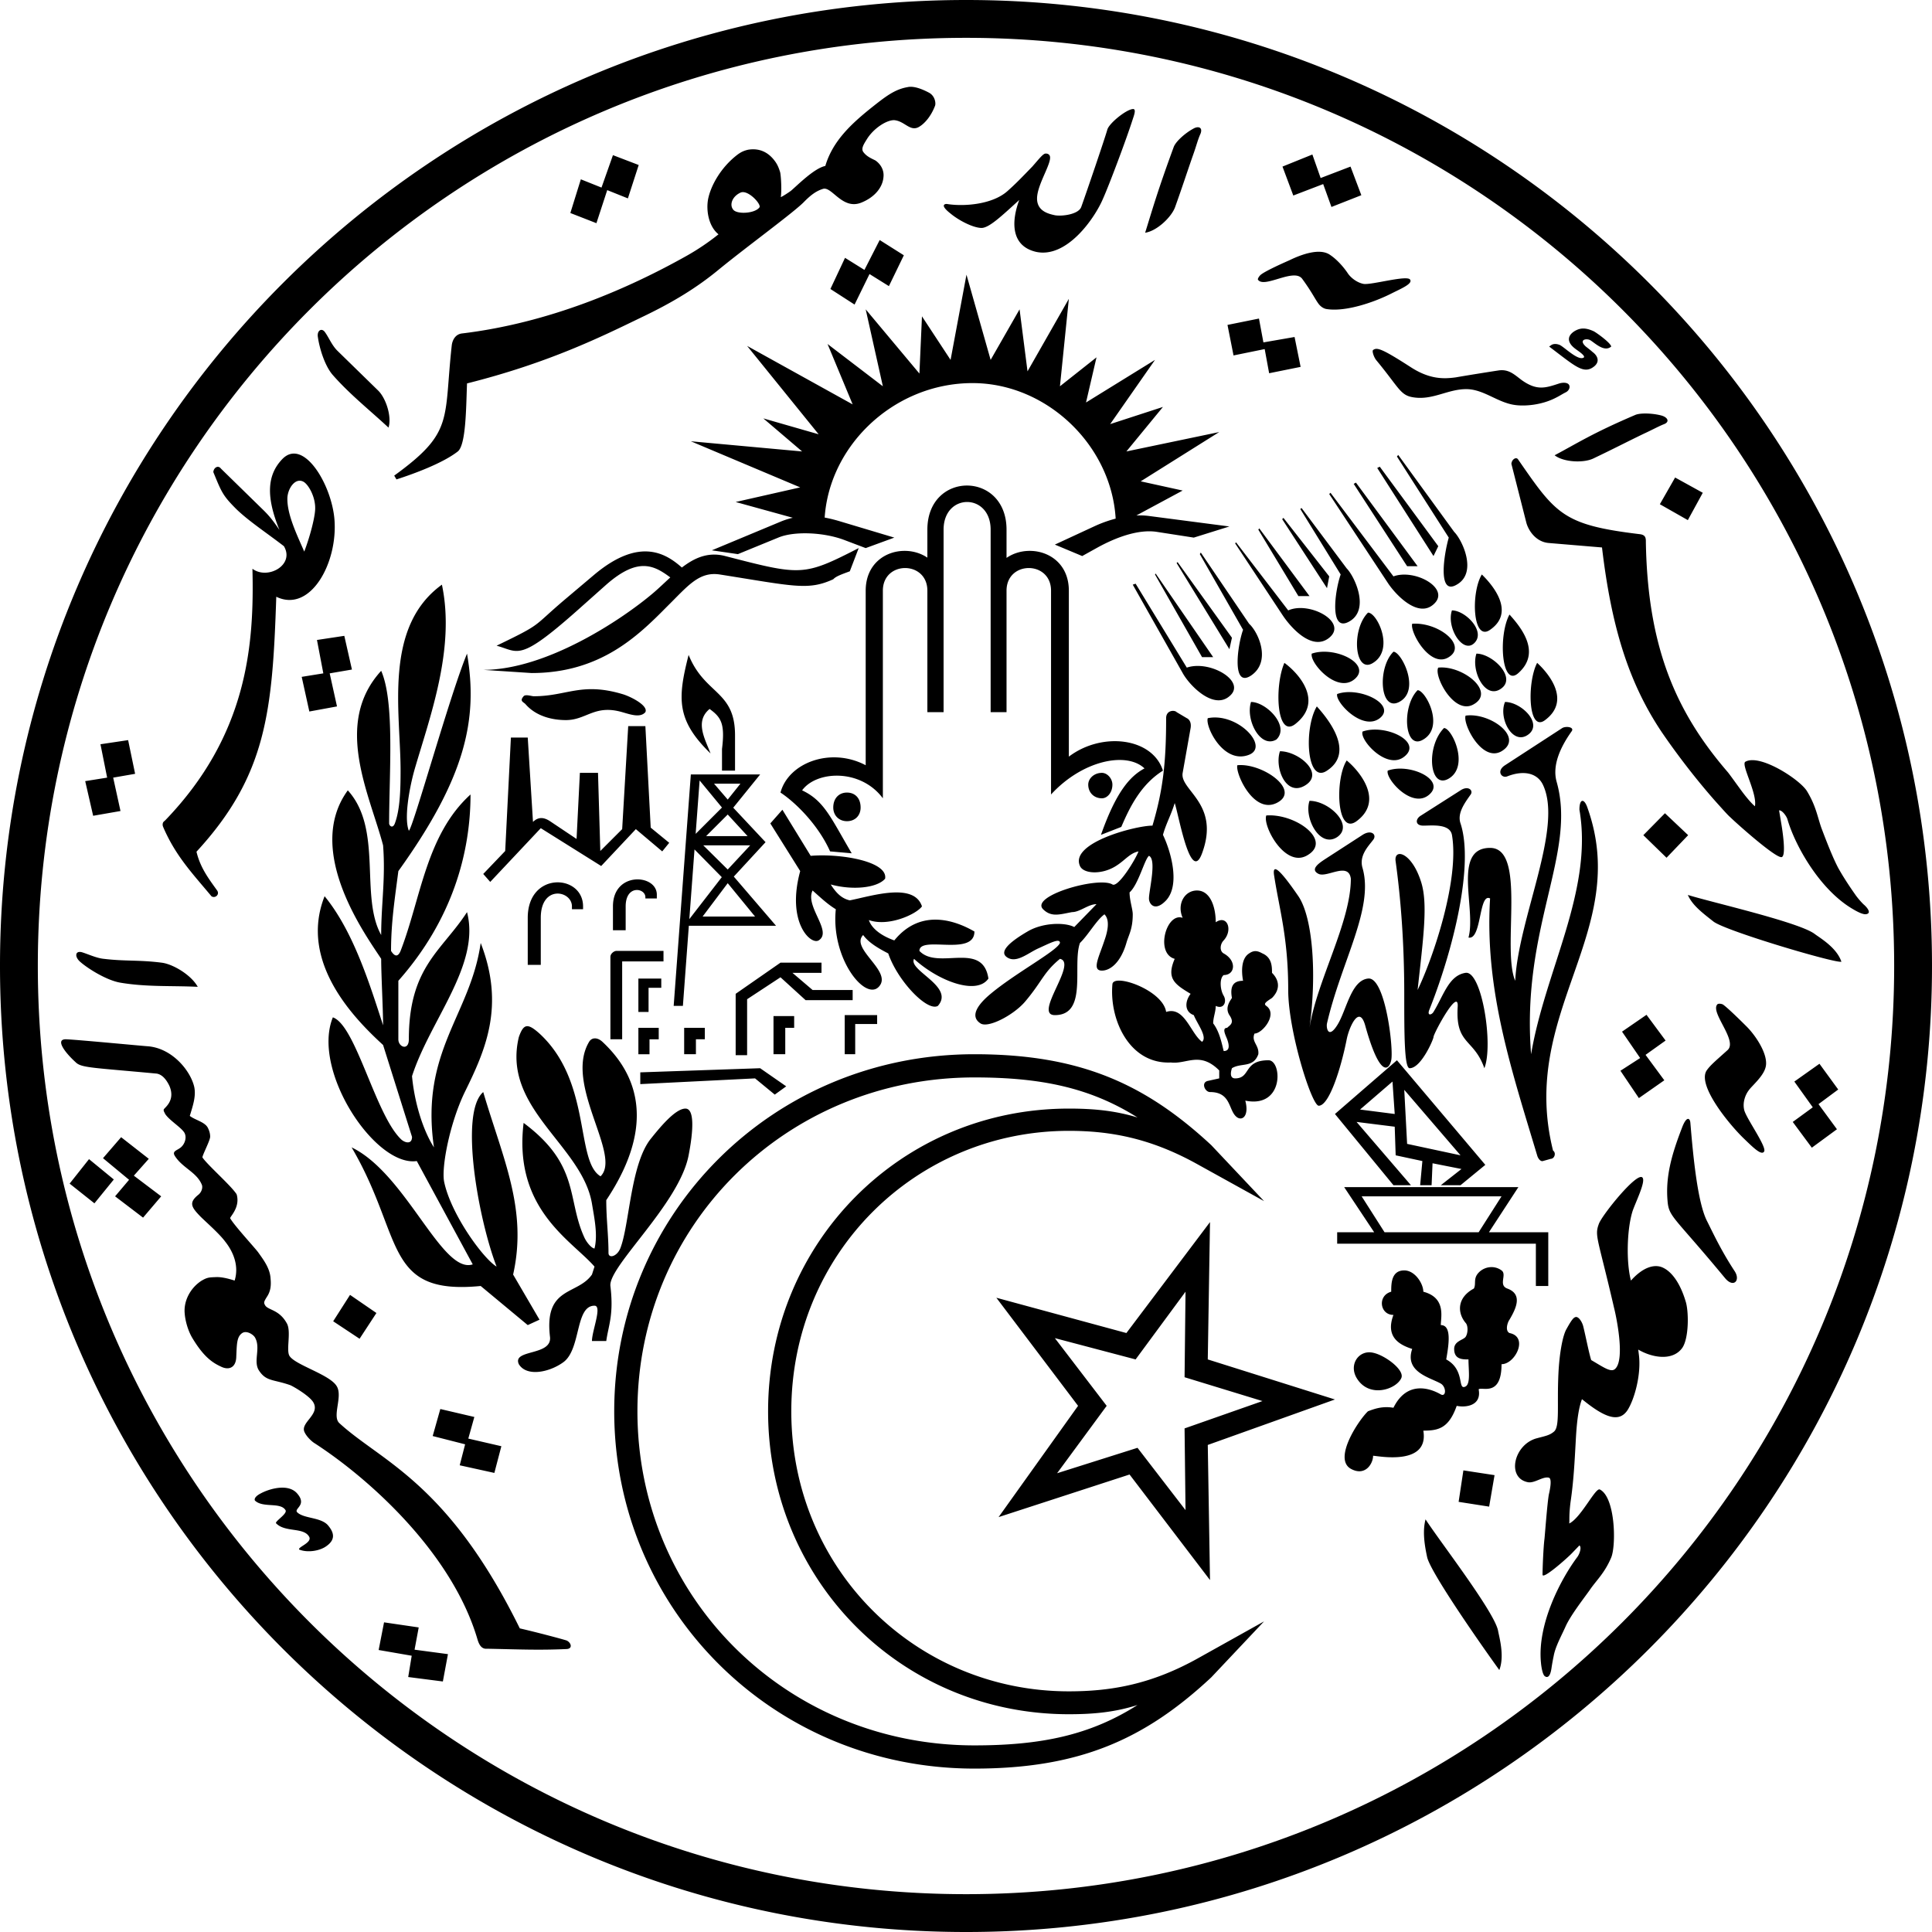 <svg height="2500" viewBox="20.414 19.145 1159.124 1159.124" width="2500" xmlns="http://www.w3.org/2000/svg"><path d="M286.115 1027.967l3.051-16.404-20.028-2.671 2.481-13.351-20.791-3.052-3.242 16.594 19.836 3.433-2.098 12.78zM199.9 948.809c5.15 2.098 12.589.763 16.403-2.098 5.914-4.195 4.197-8.582.763-12.588-4.387-4.769-14.304-3.815-18.31-7.63-2.289-2.289 6.104-4.196 0-11.254-5.341-6.294-16.785-2.861-21.745-.19-3.433 1.716-4.196 3.433-3.624 4.387 4.769 4.577 15.259.763 18.311 5.722 1.335 2.097-6.103 6.485-5.721 7.82 5.34 5.722 16.403 2.289 19.836 8.011 2.289 3.624-6.867 6.294-5.913 7.82zM77.064 741.095l11.635-14.306-14.877-12.208-11.635 14.687zm29.183 8.582l10.872-12.779-16.403-12.398 8.964-10.109-16.594-12.97-10.872 12.588 15.641 12.97-8.393 9.919zm254.065 258.834c4.006-.191 2.671-4.006 0-5.15-3.624-1.144-18.883-5.15-28.039-7.248-43.297-87.931-83.353-100.139-108.34-123.218-4.386-4.196 2.289-16.022-1.525-22.126-4.197-7.057-25.369-12.779-28.42-18.31-1.908-3.624 1.144-14.115-1.336-19.075-4.769-8.964-11.826-8.011-13.352-11.443-.763-1.336-.381-2.099 1.145-4.579 2.479-3.624 2.671-7.248 2.289-11.253-.381-6.104-4.197-11.064-7.439-15.641-2.289-3.052-14.306-16.022-16.785-20.409-.191-.953 5.913-6.295 4.005-13.924-.19-.763-.763-1.335-1.335-2.098-4.387-5.532-16.595-16.404-19.264-20.409-.573-.572 4.768-10.491 4.577-12.589 0-1.907-.572-3.624-1.335-5.15-1.716-3.624-7.821-4.768-10.872-7.248 1.907-6.295 3.814-11.826 2.67-17.358-2.288-9.918-13.352-23.27-27.848-24.415-1.144 0-42.916-4.005-49.211-4.195-6.676 0-.19 8.392 6.485 14.305 3.624 2.861 11.445 2.861 48.067 6.294 3.434.573 5.913 3.815 7.629 7.439 3.816 8.965-3.242 13.162-3.432 14.115-.192.954.381 1.526.763 2.479 2.288 3.816 9.727 8.203 11.635 11.445 1.525 2.671.381 6.485-1.908 8.583-2.289 2.099-5.722 2.289-3.815 5.341 4.578 7.248 13.161 9.728 16.213 17.357.572 1.526 0 4.197-2.098 5.913-5.723 4.578-4.387 7.248.762 12.589 2.289 2.479 11.445 10.3 15.26 15.45 5.15 6.485 8.393 14.878 5.722 23.461-4.768-1.526-8.011-2.098-10.681-2.098-4.388.191-5.532 0-9.346 2.289-6.677 4.387-10.682 12.207-9.919 19.646.191 2.861 1.335 8.964 4.387 14.306 7.058 11.825 12.398 15.259 17.93 17.738 4.387 1.908 8.201.19 8.583-5.531.381-8.012.191-12.589 3.624-14.878 2.67-1.716 6.676.953 7.629 2.671 3.624 6.293-1.144 14.114 2.289 19.646 4.387 6.866 8.583 5.34 18.883 8.964 1.526.572 11.827 6.485 13.925 10.491 4.005 7.248-8.203 12.016-5.341 17.739 1.335 2.861 4.387 5.531 5.531 6.294 33.761 21.745 83.163 66.568 98.231 118.068.763 2.479 2.098 5.913 5.722 5.531 18.883.382 31.091.954 47.685.191zm-43.298-105.67l4.196-16.022-19.836-4.578 3.624-12.97-20.409-4.768-4.579 16.212 19.456 4.96-3.242 12.588zm-80.873-80.492l10.109-15.45-15.831-10.872-10.11 15.831zM139.055 611.2c-4.006-7.248-15.069-13.733-21.745-14.496-13.352-1.716-21.935-.763-34.524-2.288-4.387-.381-9.537-2.862-13.351-4.006-4.006-.954-4.387 2.861-.763 5.913 4.577 4.005 15.83 11.063 24.033 12.398 15.831 2.671 30.899 1.717 46.35 2.479zM76.301 508.583l16.404-2.861-4.387-20.028 13.161-2.289-4.197-20.218-16.594 2.479 4.006 20.028-13.161 2.098zm70.955 48.257c2.098 1.526 5.15-.954 3.434-3.434-5.342-7.438-10.11-13.733-12.398-23.27 42.153-45.777 45.586-84.306 47.875-152.973 20.409 9.919 37.004-20.218 34.905-46.35-1.716-21.171-18.692-49.21-31.281-36.24-9.346 9.728-9.728 22.889-1.717 42.535-4.387-6.485-6.866-9.156-9.345-11.635l-25.751-25.178c-1.716-2.288-4.387-.572-4.577 2.098 4.958 12.017 5.531 13.924 13.733 22.127 7.439 7.248 18.501 14.496 28.611 22.315 6.675 11.255-9.728 20.409-18.883 13.543 1.144 45.968-3.052 99.757-52.263 150.875-.572.572-1.335.954-1.526 1.908-.19 1.144 0 1.525.381 2.479 7.44 17.167 17.358 27.466 28.802 41.2zm58.748-110.82l16.594-3.052-4.387-19.836 13.352-2.29-4.578-20.217-16.404 2.479 3.816 20.028-12.971 2.098zm-3.052-95.941c-4.387-10.11-10.491-22.508-10.109-32.426.382-5.723 4.769-12.017 9.537-9.537 3.051 1.526 7.82 9.727 7.057 17.548-.382 4.768-2.861 14.878-6.485 24.415zm716.99 671.021c3.242-8.392 0-19.456-.763-23.652-2.29-11.444-35.287-53.979-43.489-66.759-1.717 6.485-.954 13.924.954 22.699 2.098 9.346 32.807 53.216 43.298 67.712zm-6.104-98.04l3.243-18.883-18.693-2.861-2.861 18.883zm33.571 101.854c2.479 1.526 3.432-2.289 3.814-4.768.381-2.67.953-5.722 1.335-7.438.954-5.532 4.578-12.017 7.057-17.549 2.861-6.485 10.109-15.832 14.496-21.935 3.816-5.722 8.966-10.109 12.971-19.646 3.052-7.438 2.48-36.24-6.867-40.818-2.67-1.145-11.254 16.976-18.31 20.409.19-2.67-.192-4.959.763-12.78l-12.971-4.769c-.954 4.769-2.48 25.56-2.67 26.896-.573 4.195-1.145 16.784-1.145 21.362 0 3.051 13.543-8.774 17.357-12.589l4.769-4.959c1.526 1.144 0 5.34-1.335 7.058-10.11 13.541-24.033 40.436-21.745 63.325.191 2.288.954 7.438 2.481 8.201zM253.498 275.69c2.099-6.485-1.526-17.738-6.294-22.317l-24.415-23.842c-3.242-3.242-4.96-7.629-7.248-10.873-2.099-3.242-5.15-1.143-4.387 2.862.763 5.531 3.815 16.976 9.155 22.889 10.3 11.635 22.126 20.981 33.189 31.281zm709.17 644.699c1.906-12.78 2.479-25.178 3.051-35.287.381-6.866.954-19.073 3.815-26.512 13.543 11.063 22.126 14.305 27.276 6.676 4.196-6.486 8.392-21.554 6.866-33.38l-.381-3.051c8.392 4.959 20.79 7.056 26.512-1.145 4.006-6.103 3.816-22.125 1.908-27.848-3.434-11.444-8.583-17.739-13.351-20.028-4.387-2.288-11.445-1.335-19.456 7.63-2.861-10.872-2.48-30.519.953-41.581 1.717-5.15 7.821-17.358 6.104-20.028-2.67-4.768-24.606 22.508-26.322 27.658-2.671 7.248-.572 8.201 9.156 50.354 1.144 4.387 6.866 31.091.572 36.623-2.48 2.288-7.057-1.145-14.305-5.342-1.526-4.958-3.243-14.114-4.769-20.218-.573-2.479-2.861-6.294-4.768-5.531-1.145.381-2.29 1.716-5.342 7.248-2.288 4.005-4.196 14.687-4.768 26.512-.954 19.266.954 31.854-2.67 34.907-2.671 2.288-5.34 2.669-10.3 4.005-13.733 3.624-18.312 23.652-5.532 26.321 4.006.955 9.156-3.624 12.78-2.669 1.907.572.763 6.675 0 9.917zM258.266 306.78c11.254-3.624 28.039-9.918 36.813-16.784 4.959-4.006 4.959-26.514 5.532-40.818 48.638-12.208 80.301-27.849 104.334-39.484 18.883-8.964 33.57-17.93 46.922-28.992 16.785-13.734 45.586-34.715 51.118-40.628 3.624-3.624 6.867-6.294 11.254-7.63 5.341-1.526 11.635 12.971 23.08 8.203 8.392-3.434 12.779-9.537 13.161-15.451.381-3.814-1.526-7.438-4.769-9.727-1.717-.954-4.96-2.098-7.058-4.769-1.907-2.098-.19-4.768 1.717-7.82 4.005-6.676 12.016-11.826 16.595-11.635 6.485.572 9.727 7.629 15.449 3.624 2.671-1.717 6.486-5.722 8.965-12.207.572-1.335.191-5.722-3.433-7.821-2.861-1.525-8.775-4.387-12.97-3.433-7.821 1.335-13.352 5.722-21.554 12.207-12.398 9.919-23.461 20.219-27.848 35.096-6.676 1.335-16.976 11.826-20.6 14.878-.953.763-5.34 3.624-6.103 3.815.571-4.005.19-12.016-.382-14.878-.763-2.48-1.526-4.386-2.861-6.294-4.005-5.723-9.537-8.393-16.403-7.248-2.48.572-4.197 1.335-6.485 3.051-9.919 7.63-16.023 18.693-17.549 26.894-1.144 6.677.382 16.022 6.295 20.791a141.967 141.967 0 0 1-18.884 12.78c-35.287 19.837-82.59 40.436-135.234 46.731-3.815.572-5.531 4.006-5.913 7.058-4.959 45.014 1.526 52.072-34.524 78.203zm119.976-153.735l6.485-19.838 12.398 4.96 6.485-20.027-15.45-5.914-6.867 19.455-12.398-4.959-6.294 20.218zm676.934 632.682c5.149 6.485 9.728 1.717 5.912-4.005-8.011-12.207-12.969-22.889-16.403-29.755-5.722-10.872-8.393-38.339-10.109-59.13-.19-2.861-2.289-4.577-5.15 3.242-6.104 15.832-9.728 28.802-8.583 43.108.763 10.3 3.242 8.964 34.333 46.54zM460.259 144.842c-2.288-2.86-.572-7.819 4.387-10.108 4.387-2.098 12.59 6.866 11.445 8.774-2.671 3.814-13.733 4.387-15.832 1.334zm543.417 533.117l15.259-10.681-11.253-15.259 12.016-8.583-11.444-15.451-14.687 10.11 10.872 15.831-11.826 7.63zM533.122 201.874l8.965-18.311 11.635 7.248 8.965-18.502-14.496-9.155-9.156 17.93-11.635-7.248-8.774 18.691zm545.706 508.13c1.716-2.861-11.255-20.6-12.017-25.178-.954-4.387.762-8.964 2.861-11.635 1.717-2.48 8.393-8.011 9.918-13.352 2.289-7.057-5.34-18.883-11.254-24.796-1.334-1.335-10.68-10.682-14.114-13.161-.953-.572-2.861-.763-3.433-.19-4.578 4.768 12.398 21.744 6.104 27.466-6.104 5.531-10.109 8.774-12.398 12.016-6.295 8.584 13.161 32.426 22.316 41.2 5.341 5.15 10.491 10.3 12.017 7.63zm28.611-2.289l15.068-11.063-11.063-15.069 11.826-8.774-11.254-15.449-15.068 10.681 11.062 15.45-12.016 8.774zM1020.27 533.76l12.971-13.542-13.924-13.162-12.97 13.162zm104.907 62.372c-2.861-8.583-12.97-14.305-16.212-16.785-9.728-7.057-61.8-18.883-75.915-23.27 2.67 6.104 8.392 10.491 15.45 16.022 7.63 5.722 73.435 25.178 76.677 24.033zm-483.333-425.92c18.501 4.195 35.287-20.028 40.245-31.664 3.624-8.011 14.115-35.859 17.93-47.875.763-2.289 2.098-5.913.382-6.104-3.816-.191-14.688 8.583-15.641 12.398-1.716 5.913-11.826 35.669-15.641 46.349-1.716 4.579-11.826 5.723-15.831 4.96-3.433-.763-10.872-2.289-10.681-10.3.19-8.964 10.299-22.889 7.248-25.941-.573-.572-1.145-.763-2.099-.763-1.525 0-3.814 3.052-8.011 7.821-6.294 6.485-9.536 9.919-14.878 14.687-8.964 8.011-25.749 9.346-35.858 7.82-1.145-.19-1.717 0-2.098.382-.954.953.953 3.052 3.624 5.15 4.959 4.195 13.733 8.774 18.883 8.774 4.577-.191 11.825-7.058 22.507-16.785-4.768 12.779-5.15 27.466 9.919 31.091zm140.002 72.861l18.883-3.814-3.624-17.93-18.692 3.243-2.67-14.305-18.883 3.814 3.624 18.311 18.692-3.815zm358.59 324.448c2.861-.763 0-4.196-2.098-5.912-1.716-1.718-3.814-4.197-4.959-5.913-3.624-5.15-7.248-10.682-10.109-15.832-3.433-6.485-7.439-16.976-10.11-24.033-2.288-6.485-3.242-13.162-8.582-21.935-4.006-6.867-28.23-22.698-37.005-17.739-2.86 1.526 7.249 18.883 5.723 26.704-1.907-1.526-5.341-5.532-8.392-9.728l-12.78 9.536c3.243 3.625 5.341 5.914 6.485 6.868 2.861 2.861 27.085 24.605 30.71 23.842 2.86-.572.571-15.831-.382-21.172l-1.145-6.867c1.717-.19 4.196 3.052 4.959 5.15 4.579 16.022 19.646 42.726 39.484 54.17 1.907 1.145 6.294 3.624 8.201 2.861zm-88.312-64.852l12.78-9.536c-3.624-4.96-7.439-10.3-8.011-10.872-30.9-35.859-47.876-74.58-49.021-137.524 0-2.479.191-4.768-4.005-5.15-45.778-5.53-49.973-12.016-72.672-44.824-1.144-1.716-3.814 0-4.005 2.671l8.964 35.287c1.336 4.96 5.913 11.635 13.543 12.208l31.854 2.669c5.531 46.732 15.64 80.684 35.858 110.82 13.161 19.265 26.704 35.478 34.715 44.251zM707.458 158.767c6.867-.954 15.641-9.156 17.929-15.259 4.387-12.208 7.058-20.601 11.063-32.045 1.527-4.196 2.671-8.774 4.196-12.016 1.526-3.815-1.143-4.96-4.387-3.052-4.577 2.479-10.299 7.439-11.635 10.872-9.727 26.513-12.588 36.812-17.166 51.5zm108.721 45.777c11.635 1.908 28.992-4.196 39.102-9.346 6.104-3.052 12.97-5.913 11.063-8.393-2.098-2.67-23.27 3.434-27.848 2.671-4.005-.763-7.821-3.815-9.537-6.486-1.908-2.861-5.913-7.82-10.49-10.872-6.105-4.387-17.167-.381-24.606 3.243-1.717.763-13.925 6.104-16.976 8.583-.954.764-2.098 2.48-1.716 3.052 3.814 5.341 21.553-7.248 26.512-.572 5.722 7.821 7.63 12.016 9.728 14.877.953 1.335 2.671 2.861 4.768 3.243zm113.3 57.603c5.531.763 15.831.192 24.796-4.577 1.907-.954 3.624-2.099 5.531-3.052s2.67-2.861 2.099-4.196c-.763-1.908-4.006-1.717-5.914-1.144-8.202 2.669-13.351 4.577-22.507-1.908-4.387-3.243-7.629-6.676-13.734-5.913-6.293.954-19.454 3.052-25.939 4.197-7.058.953-15.641 1.334-27.276-6.295-17.167-11.063-20.028-11.826-22.317-10.109-.763.572.382 4.196 1.908 6.103 13.923 16.785 14.305 21.173 22.507 22.317 11.444 1.716 20.409-4.96 31.471-4.96 10.492 0 18.884 8.203 29.375 9.537zM819.232 143.316l17.928-7.056-6.485-17.167-17.929 6.866-4.959-14.114-17.93 7.248 6.485 17.357 17.93-6.867zm157.169 150.876c11.635-5.532 19.646-9.728 30.328-14.878 4.195-1.908 8.392-4.197 11.635-5.532 4.005-1.334 2.86-4.195-1.145-5.34-4.96-1.336-12.398-1.717-15.641-.381-25.94 11.062-35.096 17.166-48.448 24.223 5.341 4.197 17.357 4.769 23.271 1.908zm56.649 37.003l8.965-16.404-16.595-9.155-9.155 16.023zm-56.078-92.318c3.816-3.242 1.336-6.866-1.144-8.583-.954-.954-3.814-3.052-4.196-3.433-3.815-3.624-.19-4.769 2.479-3.816 2.48 1.145 8.584 7.821 12.971 4.006-.381-2.288-8.965-8.393-10.491-9.155-4.959-2.289-8.201-2.099-11.635 0-4.959 3.243-3.814 7.248.573 10.491 1.144.953 6.675 4.387 4.958 5.34-3.432 1.908-11.443-6.294-14.305-7.629-1.907-.763-3.624-.763-4.959 0-.382.381-1.717.953-1.145 1.144 15.641 11.826 20.601 16.785 26.894 11.635zm-376.901 939.392c319.871 0 579.467-259.596 579.467-579.657 0-319.871-259.596-579.467-579.467-579.467-320.061 0-579.657 259.596-579.657 579.467 0 320.061 259.596 579.657 579.657 579.657zm0-22.698c-307.663 0-556.959-249.296-556.959-556.959 0-307.473 249.296-556.769 556.959-556.769 307.473 0 556.769 249.296 556.769 556.769 0 307.663-249.296 556.959-556.769 556.959zm4.96-75.342c62.753 0 102.046-17.357 142.101-54.742l31.663-33.57-39.292 21.935c-28.23 15.831-52.454 20.028-77.823 20.028-91.554 0-166.515-73.054-166.515-168.042h-13.924c0 101.283 79.729 181.775 180.439 181.775 14.496 0 27.467-1.145 41.2-5.532-28.42 18.12-57.985 24.224-97.849 24.224-112.918 0-202.184-88.694-202.184-200.467h-13.924c0 118.449 94.988 214.391 216.108 214.391zm-273.329-242.62c4.767 7.82 18.691 4.768 26.894-1.336 10.49-8.011 6.866-33.761 18.501-33.761 4.769 0-1.526 15.069-1.526 21.173h8.583c1.336-9.538 4.578-15.641 2.48-32.999-1.335-11.635 41.391-49.401 46.922-78.393 2.861-14.688 3.624-28.039-1.907-28.039-6.295 0-16.022 12.207-20.791 18.12-12.207 15.259-12.78 51.881-18.311 65.805-2.098 4.96-7.057 6.104-7.057 2.671 0-10.872-1.336-20.028-1.336-31.663 13.161-19.837 34.715-60.465-2.288-94.988-2.861-2.671-6.295-2.861-8.011 0-15.259 25.559 19.836 68.094 6.866 80.682-15.259-9.155-5.15-56.649-36.622-85.642-7.057-6.294-9.536-6.103-12.397 2.099-10.301 42.916 37.956 64.851 43.869 99.947 1.335 8.202 3.624 18.693 1.526 26.894-1.526 0-4.768-3.433-6.294-7.057-10.301-22.888-2.48-43.107-36.24-68.285-6.295 51.882 28.992 70.573 42.534 86.214l-1.526 4.769c-8.774 12.589-28.802 6.866-25.178 37.385 1.336 11.635-22.888 7.248-18.691 16.404zm5.34-23.462l7.057-3.242-15.831-27.085c8.774-39.101-6.103-69.429-17.93-109.485-14.496 12.399-2.861 76.487 8.011 104.716-8.011-4.768-27.466-31.472-31.471-50.927-1.718-8.774 3.433-35.287 12.398-53.789 12.398-25.177 24.223-51.69 9.536-89.456-6.103 43.298-36.431 64.851-28.039 122.645-7.056-11.063-11.825-28.038-13.16-42.726 10.872-33.76 41.199-66.758 32.998-98.421-15.069 23.27-34.905 32.807-34.905 76.296 0 7.057-6.295 4.768-6.295 0v-35.097c32.235-36.431 43.298-76.486 43.298-111.773-26.704 24.224-29.755 62.372-41.963 93.844-1.525 3.624-3.433 3.624-5.722 0 0-17.166 2.289-31.472 4.387-47.876 39.865-55.504 48.066-90.601 41.2-130.466-10.3 24.797-32.426 104.717-34.905 106.243-2.861-7.058 0-24.224 3.242-36.05 9.156-31.663 24.796-72.862 16.594-111.583-35.287 25.559-24.796 76.487-24.796 111.583 0 11.826-.382 23.461-3.433 31.663-1.336 3.433-3.434 1.335-3.434 0 0-30.328 3.434-72.863-4.768-91.555-28.992 31.662-6.867 74.197 1.144 104.716 1.526 20.027-1.144 35.287-1.144 53.788-12.97-23.27 1.144-63.516-20.028-86.786-26.703 36.622 11.826 88.312 20.028 101.092 0 9.728 1.144 30.518 1.144 39.864-8.011-24.605-17.738-56.268-35.095-77.44-15.832 39.864 18.692 74.198 35.095 89.266l17.358 55.124c0 4.959-4.768 3.433-6.867 1.144-15.259-15.069-26.894-68.094-40.627-72.862-12.97 31.853 25.368 89.838 50.355 86.214l33.57 61.99c-18.502 6.104-39.865-54.361-72.672-70.192 31.473 53.598 18.883 88.885 77.44 83.162zm66.378-162.51h6.675v-8.964h5.532v-6.867H403.42v3.433zm81.827 24.225l6.866-4.96-15.64-10.872-71.91 2.48v7.057l68.857-3.433zM337.042 598.04h7.82v-28.23c0-20.028 18.693-16.404 18.693-6.866v1.716h6.676v-1.716c0-19.456-33.189-21.173-33.189 6.866zm49.592 44.633h7.057v-46.732h24.796v-6.294h-28.228c-1.336 0-3.625 1.526-3.625 3.624zm44.252 8.964h7.057v-8.964h5.341v-6.867h-12.398v3.433zm-27.466-25.368h6.103v-14.496h7.63v-5.532H403.42v3.434zm-14.497 239.569h13.924c0-111.583 89.266-200.277 202.184-200.277 39.864 0 69.429 6.104 97.849 24.033-13.733-4.195-26.704-5.34-41.2-5.34-100.71 0-180.439 80.492-180.439 181.584h13.924c0-94.988 74.961-168.233 166.515-168.233 25.369 0 49.593 4.579 77.823 20.41l39.292 21.744-31.663-33.57c-40.055-37.194-79.348-54.552-142.101-54.552-121.12 0-216.108 95.942-216.108 214.201zm-65.424-335.892l17.167-9.919-3.624-58.366h-10.109zm-8.964 18.31l30.327-32.234 36.241 22.697 20.791-22.125 15.83 13.352 4.197-5.15-20.027-16.404-22.699 22.698-28.802-19.265c-4.958-3.242-8.201-1.907-11.062 1.336l-28.993 30.327zm73.625 28.993h7.63v-14.305c0-13.162 11.825-11.064 11.825-5.532v.763h6.867v-2.289c0-12.398-26.322-14.115-26.322 7.058zm96.324 74.388h7.057v-15.831h5.341v-7.058h-12.398v3.624zm247.198 273.521l-28.802-37.385-48.257 15.259 29.756-40.437-31.091-40.627 48.447 12.779 29.947-40.627-.572 51.309 46.731 14.305-46.731 16.404zm14.687 41.963l-1.336-81.064 76.297-27.277-76.297-24.033 1.336-82.399-50.165 66.568-78.012-21.172 49.02 64.851-47.685 66.759 78.584-25.559zM380.721 534.714l-1.526-51.881h-10.872l-2.289 45.587zm81.064 117.496h6.867v-33.571l20.027-13.161 15.069 13.733h28.229v-6.103h-24.033l-19.265-16.404-3.432 6.104h28.038v-6.104h-24.606l-26.894 18.693zm-26.894-168.424l-10.3 138.859h5.532l10.3-138.859zm92.319 167.851h6.293v-18.12h13.161v-5.34H527.21v2.861zm-96.324-77.058h55.124l-28.993-33.761zm11.063-5.532l15.068-20.028 16.403 20.028zm-48.258-52.453h17.167l-3.243-61.8h-10.3zm-33.76-65.424c12.398 0 17.166-9.537 33.76-4.768 4.769 1.335 10.872 3.624 13.924 0 1.908-4.006-9.155-9.537-13.924-10.872-24.605-7.248-33.189 1.335-53.025 1.335-1.335 0-4.959-1.335-6.103 0-2.671 3.052 0 3.433 1.144 4.768 6.485 7.439 16.403 9.537 24.224 9.537zm97.086 49.02l-24.224 24.224 24.224 24.605 22.698-24.605zm0 7.63l15.259 16.594-15.259 16.404-16.594-16.404zm-18.692 18.502h35.095v-5.532h-35.095zm18.692-18.502l19.456-24.034H437.18zm0-8.965l-8.202-9.537h15.831zm126.079 123.79c10.3-11.635-17.93-21.172-14.306-28.229 14.306 13.16 37.576 22.126 44.634 11.825-3.434-22.888-30.328-4.768-41.392-16.594 0-9.537 32.999 3.624 32.999-11.635-9.537-5.531-31.472-15.068-48.066 5.341-9.156-3.243-13.925-8.011-15.259-12.208 11.635 4.197 28.42-3.433 31.853-8.201-4.769-14.688-30.519-6.104-43.298-3.624-5.15-1.145-8.393-4.769-11.444-9.538 13.16 3.624 27.847 2.098 32.616-3.433 1.908-10.299-26.322-15.259-44.633-13.733l-16.976-27.657-7.248 8.202 17.93 28.61c-8.393 30.71 6.294 44.443 11.063 41.582 8.583-5.341-8.393-20.409-3.625-29.947 5.341 4.769 8.965 8.203 13.924 11.254-3.051 29.756 17.93 55.506 25.941 46.35 8.201-9.156-17.548-22.698-9.537-30.9 3.434 4.769 9.537 8.202 15.069 11.063 5.531 16.403 23.46 35.096 29.755 31.472zM318.349 406.537c13.353 3.625 13.161 10.11 48.448-21.172l17.357-15.45c20.028-17.548 29.565-11.063 39.865-3.242l6.104-6.485c-9.538-8.584-25.368-19.456-53.026 3.624l-17.166 14.496c-20.791 17.548-13.162 14.496-41.582 28.229zm143.055 74.961v-21.172c0-27.085-18.12-24.224-27.848-48.258-6.676 26.132-7.439 39.102 13.161 59.13-3.433-8.964-9.537-19.265-.572-26.704 6.866 4.96 9.347 8.774 7.439 24.033v12.971zM834.299 845.81c7.44 12.589 24.034 6.867 26.895 0 1.907-4.768-9.728-13.543-16.976-15.068-8.392-1.907-14.687 6.867-9.919 15.068zM528.544 511.825c4.959 0 8.202-3.433 8.202-8.201 0-5.532-3.243-8.966-8.202-8.966-4.768 0-8.202 3.434-8.202 8.966 0 4.768 3.434 8.201 8.202 8.201zm302.323 388.536c8.583 4.769 13.351-3.051 13.351-7.819 2.48 0 33.761 6.485 30.137-15.069 8.965 0 15.259-1.335 20.027-14.878 5.342 1.145 15.069 0 13.162-9.918 1.907-1.717 13.733 4.768 13.733-15.068 8.202 0 16.403-16.404 4.768-18.693-2.67-1.335-1.335-6.103 0-8.011 3.815-6.485 8.202-15.259-1.335-18.693-5.531-2.098 0-8.392-3.433-10.872-4.388-3.242-10.3-2.289-13.733 1.335-3.434 3.624-1.335 6.676-2.861 9.537-10.301 5.532-9.919 14.687-4.959 20.601 1.525 1.526 1.525 6.103 0 8.392-1.336 1.907-6.868 2.48-6.868 7.248 0 6.294 4.96 6.294 8.584 6.294 0 6.295 1.335 14.497-1.716 16.213-5.15 2.671 0-9.918-11.636-16.213 1.526-8.773 3.433-20.6-3.243-20.6 0-4.768 3.243-16.403-10.49-20.027 0-4.769-4.959-12.78-11.444-12.78-7.821 0-7.821 8.011-7.821 12.78-8.392 2.289-6.866 13.924 1.335 13.924-4.959 13.161 3.434 17.93 11.255 20.409-4.769 13.924 10.872 17.167 17.165 20.791 3.434 2.098 3.243 8.201 0 6.485-6.293-3.624-20.218-8.584-28.42 8.011-6.867-1.145-11.635.763-15.259 2.098-5.34 4.959-21.172 28.42-10.299 34.523zM339.331 422.94c41.39 0 64.089-22.507 81.254-39.864 12.398-12.208 19.075-21.172 31.663-19.264 44.634 7.056 53.026 9.727 68.094 2.861 1.526-1.717 4.769-2.861 9.919-4.769l5.341-13.924c-33.189 16.976-34.333 16.595-80.11 4.768-18.312-4.768-30.138 11.064-43.108 22.126-19.074 16.213-64.28 46.16-102.046 46.16zm602.546 367.746h7.438v-32.234H822.664v6.866h119.213zM762.773 689.594c3.432 2.098 7.056-1.526 4.768-10.108 23.461 4.768 22.126-24.225 13.924-24.225-15.26 0-10.491 10.873-20.028 10.873-1.907 0-3.433-1.336-1.907-6.104 5.531-3.433 12.779 0 15.831-8.393.572-5.531-4.387-7.438-2.289-12.398 4.769 0 14.115-11.635 7.058-16.594-1.908-1.335 0-2.479 3.433-4.769 4.768-4.768 4.768-10.3 0-15.068 0-3.624 0-9.155-5.722-11.635-2.48-1.335-4.769-2.289-8.012 0-4.577 2.862-4.768 10.3-3.624 16.403-4.768 0-8.201 2.099-6.675 10.3-1.526 2.29-4.197 6.104-1.526 10.301 3.433 4.959 0 6.103-1.336 7.629-3.432 0-.763 4.769 0 6.867 1.526 4.195 1.336 7.057-2.098 7.057-1.334-5.531-2.67-11.826-6.294-16.594 0-3.624 1.526-6.867 1.526-10.491 4.768 2.289 6.866-2.479 4.768-6.103-2.098-3.434-2.67-10.301 0-12.398 6.867 0 8.011-8.584 0-12.971-2.67-1.526-2.098-5.722 0-7.82 5.722-6.295 2.098-15.641-4.768-10.872 0-9.537-3.433-19.075-11.254-19.075-7.438 0-12.207 8.203-8.583 16.404-9.918-3.433-16.594 21.363-4.768 24.606-5.15 11.825 0 15.259 9.537 20.981-3.624 4.769-3.624 10.872 1.907 12.78 1.907 4.959 8.392 13.161 4.959 16.022-6.866-4.96-10.49-21.554-21.553-17.93-1.908-13.161-31.663-23.461-32.235-16.594-1.907 21.363 10.299 48.067 35.096 46.922 9.537 1.145 17.357-6.867 28.992 4.768v4.769l-6.867 1.525c-4.196.954-1.716 6.676 1.336 6.676 13.161 0 10.872 11.635 16.404 15.259zm84.878 73.054h63.326l20.409-31.282H826.861zm3.434-4.196l-13.733-21.554h83.925l-13.733 21.554zm-242.43-125.316c4.577 3.052 19.836-4.959 26.704-12.97 10.49-12.398 10.872-17.358 20.981-25.75 10.872 2.288-16.214 33.761-3.052 33.761 20.027 0 10.3-30.137 15.068-43.298 4.959-4.769 9.919-13.734 14.688-17.167 3.432 3.433 1.906 10.3 0 15.641-3.244 9.918-7.821 18.12-1.526 18.12 4.958 0 11.253-4.769 14.686-16.594 1.336-4.769 3.815-8.202 3.815-17.167 0-3.052-1.908-8.392-1.908-13.161 5.342-4.769 8.966-19.837 11.636-21.935 4.768 2.098 0 20.79 0 25.559 0 3.434 3.624 8.202 10.3 1.145 8.583-9.346 2.861-29.374-1.908-39.293 1.908-6.866 4.769-11.635 7.058-19.074 2.479 7.439 9.537 48.829 16.403 30.137 11.063-29.946-13.542-37.766-11.635-48.257l4.769-26.894c.763-4.769-2.289-5.913-2.289-5.913l-6.104-3.624c-1.144-1.335-6.294-1.335-6.294 3.624 0 26.704-1.908 43.298-8.203 64.47-10.109 0-49.782 10.3-43.488 24.223 2.098 4.769 13.162 5.342 21.554 0 5.532-3.433 8.201-7.629 13.543-8.773-1.718 4.768-12.208 21.934-15.641 19.836-8.393-4.958-49.592 6.867-41.581 14.878 4.959 4.96 10.109 3.052 17.357 1.717 4.768 0 9.727-4.768 14.687-4.768l-13.352 13.733c-5.341-2.861-18.692-2.861-28.039 2.67-9.155 5.341-17.357 11.635-12.588 15.259 5.531 4.196 12.588-2.098 18.692-4.959 6.867-3.052 13.352-6.676 13.352-3.433-1.717 4.768-26.513 17.929-41.582 30.518-6.676 5.532-13.161 13.161-6.103 17.739zM463.121 351.604l24.224-9.918c9.537-4.005 27.466-3.243 39.865 1.525l12.588 4.769 17.167-6.294-31.854-9.537c-11.826-3.624-23.652-5.341-36.432 0l-41.199 17.167zm394.067 335.893l-20.791-2.671 19.456-16.785zM576.801 446.402h9.728v-72.863h-9.728zm279.624 283.821h10.491l-32.617-37.958 22.889 2.861.573 17.167 16.022 3.433-1.336 14.497h6.868l.571-13.162 17.357 3.433-12.398 9.729h11.827l14.877-12.208-53.025-62.754-37.194 32.236zm-337.99-200.277l12.97 1.144c-12.588-21.363-16.403-31.472-29.755-37.766 8.583-11.826 35.096-13.162 48.448 4.768V373.539c0-18.12 26.703-18.12 26.703 0h9.728v-36.621c0-22.127 28.229-22.127 28.229 0v36.621h9.538c0-18.12 26.703-18.12 26.703 0v122.264c18.692-20.409 45.205-25.94 56.078-15.641-8.966 4.769-17.167 14.496-26.132 39.865l12.208-4.768c4.958-11.635 11.635-25.368 24.986-33.761-6.295-19.837-36.621-23.461-56.459-8.392v-99.567c0-31.853-46.922-31.853-46.922 0h9.538v-36.621c0-35.287-47.495-35.287-47.495 0v36.621h9.728c0-31.853-46.731-31.853-46.731 0v104.717c-20.981-11.064-46.35-1.526-51.119 16.402 9.538 6.295 22.89 19.838 29.756 35.288zm378.237 182.347l-32.045-6.867-1.716-32.425zM681.518 498.092c3.242 0 6.294-3.434 6.294-8.201 0-3.624-3.052-7.058-6.294-7.058-4.769 0-8.203 3.434-8.203 7.058 0 4.767 3.434 8.201 8.203 8.201zm-66.76-51.69h9.538v-72.863h-9.538zm196.844 236.135c6.294 0 13.352-22.507 16.784-39.864 1.336-6.867 7.44-21.173 11.064-8.393 8.774 31.663 14.305 27.085 15.64 20.981 1.526-7.057-3.624-50.354-13.924-49.02-10.299 1.145-12.97 19.456-18.502 28.039-5.34 8.393-6.676 1.526-6.103-1.144 8.583-37.195 28.229-68.858 21.362-93.081-2.288-7.439 3.243-12.971 6.295-16.976 2.48-3.052-.953-6.485-6.295-3.052l-22.697 14.687c-3.434 2.289-9.156 6.104-3.624 8.774 5.149 2.289 17.929-7.438 19.265 2.861 0 26.132-20.409 61.227-24.797 89.457 4.388-31.662 2.098-65.996-6.676-78.966-10.49-15.259-16.022-20.79-14.496-12.016 3.051 19.836 8.393 36.812 8.393 68.284 0 24.796 14.114 69.429 18.311 69.429zm-7.439-149.921c16.403-8.774-6.295-25.56-24.033-24.224-2.289 6.104 10.872 31.09 24.033 24.224zm-17.93-31.663c15.259-7.438-8.392-24.223-23.46-22.697-1.336 4.577 9.536 29.373 23.46 22.697zm-16.404-28.992c12.399-4.96-7.056-25.559-24.796-21.935-1.716 4.768 9.347 28.038 24.796 21.935zm52.835 49.401c10.301-7.057-4.768-21.744-16.594-21.744-3.433 10.109 6.104 28.611 16.594 21.744zm43.489 138.668c6.867 0 14.305-17.357 14.305-18.692 0-2.099 15.45-30.71 14.497-17.93-1.336 22.698 9.728 18.693 16.022 36.622 5.531-13.924-1.526-58.557-11.253-57.222-10.11 1.526-13.161 13.542-19.266 23.461-1.143 1.908-4.005 2.479-2.479-1.335 14.306-35.859 26.894-86.787 18.693-111.773-2.098-6.105 2.479-12.208 6.103-17.358 1.716-2.479-1.526-5.531-6.103-2.479l-23.652 15.068c-3.624 2.098-3.624 6.104 1.335 6.104 4.96 0 15.832-1.335 17.166 5.531 4.578 26.703-11.063 73.244-20.599 93.081 3.433-31.472 6.294-51.69 2.098-64.852-5.722-18.12-16.595-20.409-15.259-12.206 2.861 20.79 5.15 47.303 5.15 79.347 0 23.842 0 44.633 3.242 44.633zm-61.99-170.139c10.49-7.249-4.769-20.028-15.832-20.028-3.433 10.299 4.006 28.229 15.832 20.028zm-17.93-27.086c8.202-8.011-6.103-22.507-15.259-22.507-3.433 10.872 5.722 28.229 15.259 22.507zm-28.229-25.94c10.681-8.775-11.635-21.936-25.559-17.167l-30.71-50.355-1.716.572 29.946 53.025c4.196 7.63 18.502 22.127 28.039 13.925zM515.002 335.01c0-46.159 40.437-86.024 88.884-86.024 45.969 0 86.024 39.865 86.024 86.024l40.055-21.554-25.177-5.531 47.112-29.564-55.696 11.635 21.935-26.704-31.663 10.3 26.895-38.53-41.391 25.559 6.295-27.084-21.935 17.357 5.34-52.454-24.796 43.49-4.769-37.195-17.357 30.327-14.496-51.118-9.537 51.118-17.166-26.131-1.527 34.333-32.234-38.529 10.3 46.159-33.189-25.368 15.068 36.24-63.325-35.097 42.917 53.027-33.189-9.538 23.27 19.838-66.759-6.105 65.615 27.658-38.721 8.774zm319.297 176.815c16.786-12.398 1.527-30.327-5.913-36.431-7.056 10.873-6.293 45.396 5.913 36.431zM741.6 413.404h6.676l-34.524-50.165-.381.573zm74.961 68.094c16.594-10.873 1.335-30.328-6.103-38.53-7.821 12.971-6.295 46.923 6.103 38.53zm-18.693-28.23c16.785-13.542 1.526-30.328-6.866-36.431-6.104 13.924-4.769 46.159 6.866 36.431zm-39.864-44.632l1.526-6.867-32.617-45.397-.572.573zm188.069 307.09l4.768-1.335c2.098 0 3.434-3.434 1.335-4.959-20.79-83.163 47.304-131.229 20.601-205.808-1.908-5.532-4.769-5.532-4.769 1.335 8.393 48.447-20.599 96.514-28.992 146.678-6.104-76.295 27.657-120.547 15.259-163.654-2.671-9.919 2.479-20.791 8.964-29.946 2.098-2.671-3.242-3.434-5.531-2.098l-34.333 22.317c-5.341 3.432-2.098 8.011 1.335 6.675 9.728-3.814 17.93-2.098 21.363 4.96 12.398 25.749-14.687 79.919-16.594 117.685-8.202-19.264 7.057-79.729-15.069-79.729-22.889 0-8.201 36.813-12.97 53.789 8.011 1.717 6.104-27.085 12.97-23.461-3.433 54.933 13.161 103.762 28.23 154.118.572 2.098 2.098 3.814 3.433 3.433zM669.691 352.748l8.584-4.768c11.635-6.485 25.178-11.444 36.24-9.728l22.126 3.434 21.363-6.676-48.257-6.295c-11.636-1.526-24.034 2.098-32.998 6.295l-23.461 10.872zm101.283 71.718c12.398-8.392 4.387-26.131-1.145-31.089l-28.992-42.726-.572.953 25.94 45.397c-3.432 9.536-6.866 35.095 4.769 27.465zm107.005 71.337c9.918-8.774-11.826-19.073-24.987-14.305-1.526 4.769 14.688 23.461 24.987 14.305zm-15.068-22.697c11.444-8.966-11.445-19.838-24.988-15.069-2.097 4.768 14.496 23.461 24.988 15.069zm-14.687-23.08c10.3-8.202-12.398-19.265-25.56-14.496-1.334 4.768 15.259 22.507 25.56 14.496zm-15.069-23.461c10.491-8.965-11.825-20.028-25.75-15.26-1.335 5.532 15.259 24.225 25.75 15.26zm56.459 59.702c12.589-7.439 1.907-30.328-2.861-30.328-11.063 11.253-8.774 37.194 2.861 30.328zm-71.718-84.498c11.445-9.347-11.826-22.126-24.605-16.404l-31.281-40.818-.573.572 28.23 42.726c4.959 7.629 17.929 22.317 28.229 13.924zm56.459 61.036c12.971-7.629 1.335-29.564-3.433-29.564-9.728 9.727-8.011 36.622 3.433 29.564zm-14.496-22.507c13.161-6.866 1.335-30.136-3.434-30.136-9.727 9.536-8.201 36.24 3.434 30.136zm-60.465-63.516h6.676l-30.137-40.627-.572.763zm44.824 40.055c12.97-8.011 2.48-30.137-3.052-30.137-10.299 10.301-8.011 37.195 3.052 30.137zm-27.657-44.824l1.335-7.057-27.466-35.096-.763.763zm104.716 97.85c13.733-8.202-6.867-23.461-21.553-21.363-1.908 4.768 9.727 28.23 21.553 21.363zm-91.746-77.631c13.161-6.867 3.624-27.276-1.145-32.044l-27.084-36.241-.763.573 24.223 39.292c-3.432 9.727-6.866 34.523 4.769 28.42zm75.152 49.401c13.161-7.629-6.867-23.46-21.363-21.935-2.862 4.768 9.536 28.993 21.363 21.935zm-15.069-28.229c11.445-7.058-6.294-21.172-21.934-20.027-1.527 4.958 10.872 27.084 21.934 20.027zm48.066 46.159c8.202-6.676-4.768-19.265-14.305-19.265-4.196 9.728 4.768 26.894 14.305 19.265zm-16.403-27.467c8.965-6.675-5.532-20.791-15.068-20.791-3.434 10.301 5.34 28.23 15.068 20.791zm-16.594-26.894c7.629-6.867-4.959-19.837-13.162-19.837-3.433 10.109 6.295 25.94 13.162 19.837zm-24.225-23.46c10.682-9.347-11.062-21.554-24.033-16.786l-37.766-50.165-.763.763 35.096 53.217c4.578 7.057 18.12 21.363 27.466 12.971zm66.951 69.428c15.83-11.826 1.906-28.23-4.769-34.333-6.104 11.635-5.532 42.153 4.769 34.333zm-82.782-92.318h6.295l-37.004-50.164-1.335.763zm66.759 64.088c13.924-12.397 1.526-27.466-5.341-35.095-6.866 12.588-4.768 44.251 5.341 35.095zm-16.976-25.939c15.45-10.682 1.335-27.086-4.959-33.189-6.676 11.062-5.531 40.627 4.959 33.189zm-33.952-44.253l2.862-5.913-35.096-47.684-1.526.763zm13.924 17.167c12.59-7.058 3.434-26.704-1.526-31.663l-33.569-46.158-.763.953 31.09 48.639c-2.861 9.918-6.867 35.096 4.768 28.229zm0 0"/></svg>